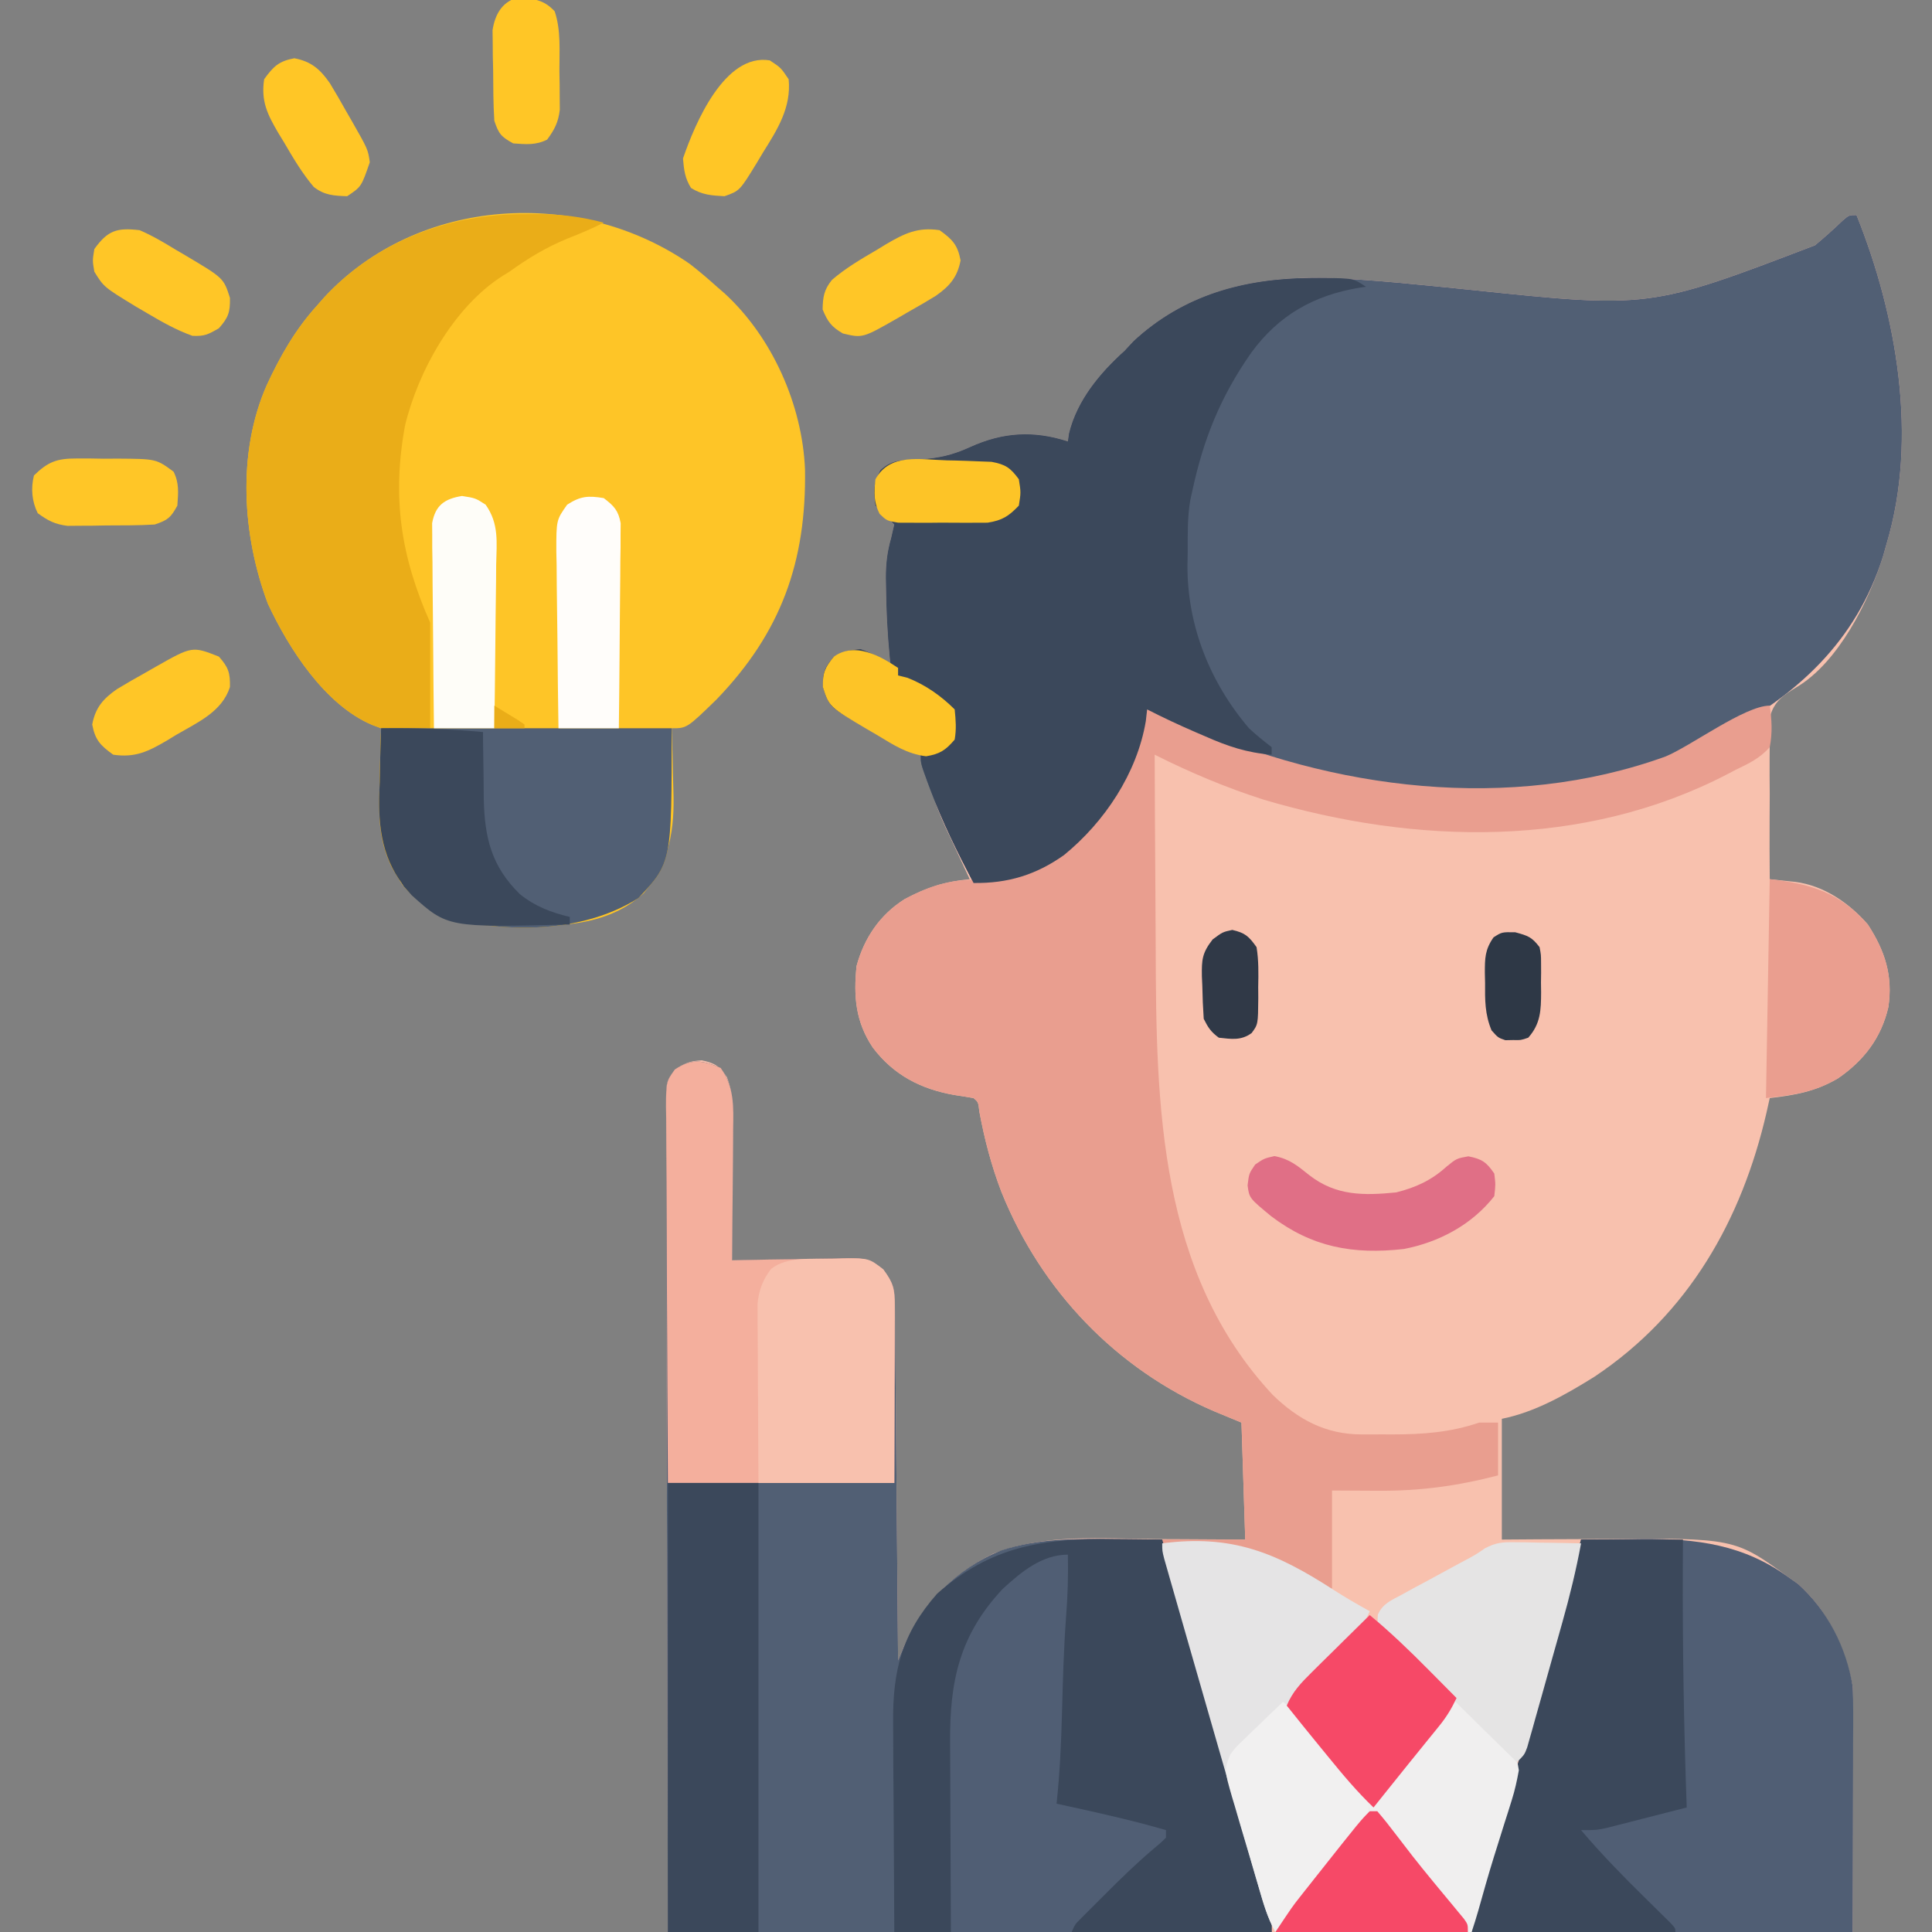 <svg xmlns="http://www.w3.org/2000/svg" width="512" height="512"><rect width="100%" height="100%" fill="#808080" stroke="none"/><path d="M0 0 C10.689 26.573 16.346 59.057 8 87 C7.671 88.159 7.343 89.318 7.004 90.512 C3.234 102.371 -4.823 118.585 -15.931 125.14 C-19.132 127.115 -21.56 128.633 -22.745 132.314 C-23.021 135.119 -23.056 137.831 -23 140.648 C-23.016 142.167 -23.016 142.167 -23.033 143.717 C-23.059 146.937 -23.03 150.155 -23 153.375 C-23.008 155.564 -23.02 157.753 -23.035 159.941 C-23.065 165.295 -23.05 170.647 -23 176 C-22.38 176.064 -21.76 176.128 -21.121 176.193 C-19.903 176.323 -19.903 176.323 -18.66 176.455 C-17.855 176.539 -17.049 176.623 -16.219 176.71 C-8.597 177.705 -1.969 182.305 3 188 C7.535 194.999 9.67 201.533 8.438 209.875 C6.561 218.051 1.932 224.076 -4.93 228.785 C-10.81 232.236 -16.298 233.239 -23 234 C-23.42 235.887 -23.42 235.887 -23.848 237.812 C-30.437 266.37 -44.533 291.213 -69.414 307.82 C-77.008 312.56 -85.2 317.24 -94 319 C-94 329.56 -94 340.12 -94 351 C-90.686 350.977 -87.372 350.954 -83.957 350.93 C-80.707 350.914 -77.457 350.902 -74.206 350.89 C-71.967 350.88 -69.728 350.867 -67.489 350.849 C-32.324 350.582 -32.324 350.582 -18 361 C-17.175 361.577 -16.35 362.155 -15.5 362.75 C-7.457 369.989 -3.104 379.479 -1 390 C-1 411.45 -1 432.9 -1 455 C-104.62 455 -208.24 455 -315 455 C-315.082 417.793 -315.165 380.585 -315.25 342.25 C-315.286 330.488 -315.323 318.725 -315.36 306.606 C-315.378 292.279 -315.378 292.279 -315.382 285.578 C-315.386 280.883 -315.401 276.189 -315.422 271.494 C-315.45 265.512 -315.458 259.531 -315.452 253.549 C-315.453 251.349 -315.461 249.15 -315.477 246.95 C-315.497 243.987 -315.492 241.024 -315.481 238.061 C-315.493 237.193 -315.504 236.326 -315.516 235.432 C-315.458 229.613 -315.458 229.613 -313.122 226.488 C-310.615 224.73 -309.061 224.149 -306 224 C-302.539 224.742 -301.348 225.48 -299.37 228.438 C-297.536 233.207 -297.625 237.367 -297.707 242.43 C-297.711 243.42 -297.716 244.41 -297.72 245.431 C-297.737 248.579 -297.774 251.727 -297.812 254.875 C-297.828 257.016 -297.841 259.156 -297.854 261.297 C-297.887 266.531 -297.937 271.766 -298 277 C-296.905 276.974 -295.811 276.948 -294.683 276.921 C-290.611 276.83 -286.539 276.773 -282.467 276.725 C-280.706 276.7 -278.946 276.666 -277.185 276.623 C-274.651 276.562 -272.117 276.534 -269.582 276.512 C-268.799 276.486 -268.015 276.46 -267.208 276.434 C-262.95 276.431 -261.466 276.623 -258.026 279.406 C-255.544 282.584 -254.877 284.069 -254.842 287.999 C-254.832 288.835 -254.822 289.67 -254.812 290.532 C-254.803 291.909 -254.803 291.909 -254.795 293.315 C-254.785 294.281 -254.775 295.247 -254.765 296.242 C-254.733 299.445 -254.708 302.648 -254.684 305.852 C-254.663 308.068 -254.642 310.285 -254.621 312.502 C-254.565 318.344 -254.516 324.187 -254.468 330.03 C-254.418 335.989 -254.362 341.948 -254.307 347.906 C-254.199 359.604 -254.098 371.302 -254 383 C-253.53 381.892 -253.06 380.783 -252.576 379.641 C-247.752 368.494 -239.744 360.146 -228.812 354.75 C-215.22 349.395 -200.009 350.766 -185.688 350.875 C-183.386 350.885 -181.085 350.894 -178.783 350.902 C-173.189 350.922 -167.595 350.962 -162 351 C-162.33 340.77 -162.66 330.54 -163 320 C-166.589 318.515 -166.589 318.515 -170.25 317 C-196.247 305.798 -216.063 285.032 -226.604 258.888 C-229.28 251.905 -231.088 244.956 -232.457 237.598 C-232.735 235.082 -232.735 235.082 -234 234 C-235.683 233.701 -237.372 233.436 -239.062 233.188 C-247.931 231.635 -255.178 227.912 -260.688 220.625 C-265.261 213.794 -265.833 207.083 -265 199 C-262.978 191.557 -258.774 185.355 -252.227 181.27 C-246.342 178.149 -241.588 176.612 -235 176 C-235.287 175.391 -235.574 174.782 -235.87 174.155 C-237.194 171.337 -238.503 168.512 -239.812 165.688 C-240.264 164.73 -240.716 163.773 -241.182 162.787 C-243.863 156.975 -245.813 151.484 -247.038 145.191 C-247.82 142.777 -247.82 142.777 -250.353 141.821 C-251.226 141.55 -252.1 141.279 -253 141 C-255.735 139.628 -258.394 138.122 -261.062 136.625 C-261.77 136.238 -262.477 135.852 -263.205 135.453 C-272.234 130.4 -272.234 130.4 -273.938 125.062 C-274.015 121.266 -273.523 119.838 -271 117 C-267.812 115.438 -267.812 115.438 -264 115 C-261.114 116.004 -258.582 117.377 -256 119 C-256.108 117.996 -256.108 117.996 -256.219 116.973 C-256.822 110.73 -257.132 104.519 -257.188 98.25 C-257.2 97.554 -257.213 96.858 -257.227 96.141 C-257.234 92.412 -256.873 89.238 -255.84 85.645 C-255.563 84.442 -255.286 83.239 -255 82 C-257.354 79.396 -257.354 79.396 -260 77 C-260.534 73.194 -260.556 71.006 -258.688 67.625 C-255.543 64.597 -252.205 64.891 -248.062 64.75 C-243.142 64.423 -239.415 63.556 -234.938 61.5 C-226.249 57.54 -218.052 57.041 -209 60 C-208.899 59.296 -208.799 58.592 -208.695 57.867 C-206.577 49.133 -200.548 41.881 -194 36 C-193.216 35.154 -192.433 34.309 -191.625 33.438 C-177.297 20.133 -159.683 16.251 -140.715 16.633 C-128.035 17.106 -115.401 18.49 -102.782 19.76 C-54.874 24.771 -54.874 24.771 -11 8 C-8.496 5.907 -6.09 3.77 -3.742 1.504 C-2 0 -2 0 0 0 Z " fill="#F8C1AE" transform="translate(492,57)"></path><path d="M0 0 C10.689 26.573 16.346 59.057 8 87 C7.671 88.159 7.343 89.318 7.004 90.512 C-0.147 113.003 -15.689 127.181 -35.961 137.947 C-45.898 143.081 -56.095 146.556 -67 149 C-68.876 149.451 -68.876 149.451 -70.789 149.91 C-110.12 158.436 -152.75 148.898 -188 131 C-188.17 132.526 -188.17 132.526 -188.344 134.082 C-190.66 147.911 -199.269 160.829 -210.031 169.605 C-217.428 174.845 -224.926 177.129 -234 177 C-238.263 168.864 -242.291 160.741 -245.5 152.125 C-245.882 151.1 -245.882 151.1 -246.272 150.055 C-248 145.288 -248 145.288 -248 143 C-248.659 142.76 -249.317 142.52 -249.996 142.273 C-253.84 140.644 -257.424 138.666 -261.062 136.625 C-261.77 136.238 -262.477 135.852 -263.205 135.453 C-272.234 130.4 -272.234 130.4 -273.938 125.062 C-274.015 121.266 -273.523 119.838 -271 117 C-267.812 115.438 -267.812 115.438 -264 115 C-261.114 116.004 -258.582 117.377 -256 119 C-256.072 118.331 -256.144 117.662 -256.219 116.973 C-256.822 110.73 -257.132 104.519 -257.188 98.25 C-257.2 97.554 -257.213 96.858 -257.227 96.141 C-257.234 92.412 -256.873 89.238 -255.84 85.645 C-255.563 84.442 -255.286 83.239 -255 82 C-257.354 79.396 -257.354 79.396 -260 77 C-260.534 73.194 -260.556 71.006 -258.688 67.625 C-255.543 64.597 -252.205 64.891 -248.062 64.75 C-243.142 64.423 -239.415 63.556 -234.938 61.5 C-226.249 57.54 -218.052 57.041 -209 60 C-208.899 59.296 -208.799 58.592 -208.695 57.867 C-206.577 49.133 -200.548 41.881 -194 36 C-193.216 35.154 -192.433 34.309 -191.625 33.438 C-177.297 20.133 -159.683 16.251 -140.715 16.633 C-128.035 17.106 -115.401 18.49 -102.782 19.76 C-54.874 24.771 -54.874 24.771 -11 8 C-8.496 5.907 -6.09 3.77 -3.742 1.504 C-2 0 -2 0 0 0 Z " fill="#515F74" transform="translate(492,57)"></path><path d="M0 0 C2.487 1.932 4.846 3.942 7.184 6.051 C7.88 6.654 8.576 7.257 9.293 7.879 C21.856 19.468 29.808 37.372 30.52 54.434 C30.906 78.864 24.207 97.657 7.059 115.426 C-0.782 123.051 -0.782 123.051 -4.816 123.051 C-4.785 123.897 -4.754 124.743 -4.721 125.614 C-4.618 128.812 -4.543 132.01 -4.487 135.209 C-4.457 136.582 -4.416 137.955 -4.364 139.328 C-3.971 149.866 -5.337 158.416 -12.22 166.751 C-23.055 176.75 -38.487 175.542 -52.127 175.178 C-61.694 174.725 -69.207 172.111 -75.816 165.051 C-81.982 156.111 -82.597 147.884 -82.191 137.301 C-82.161 135.91 -82.134 134.52 -82.109 133.129 C-82.039 129.768 -81.941 126.41 -81.816 123.051 C-82.591 122.76 -83.366 122.468 -84.165 122.168 C-96.689 116.89 -106.262 101.963 -111.816 90.051 C-118.632 71.916 -120.035 50.009 -112.082 32.031 C-108.518 24.369 -104.526 17.335 -98.816 11.051 C-98.163 10.306 -97.509 9.561 -96.836 8.793 C-71.969 -17.932 -29.375 -20.33 0 0 Z " fill="#FEC527" transform="translate(182.816,69.949)"></path><path d="M0 0 C3.661 5.249 3.393 10.289 3.293 16.43 C3.289 17.42 3.284 18.41 3.28 19.431 C3.263 22.579 3.226 25.727 3.188 28.875 C3.172 31.016 3.159 33.156 3.146 35.297 C3.113 40.531 3.063 45.766 3 51 C4.095 50.974 5.189 50.948 6.317 50.921 C10.389 50.83 14.461 50.773 18.533 50.725 C20.294 50.7 22.054 50.666 23.815 50.623 C26.349 50.562 28.883 50.534 31.418 50.512 C32.201 50.486 32.985 50.46 33.792 50.434 C38.05 50.431 39.534 50.623 42.974 53.406 C45.456 56.584 46.123 58.069 46.158 61.999 C46.168 62.835 46.178 63.67 46.188 64.532 C46.197 65.909 46.197 65.909 46.205 67.315 C46.215 68.281 46.225 69.247 46.235 70.242 C46.267 73.445 46.292 76.648 46.316 79.852 C46.337 82.068 46.358 84.285 46.379 86.502 C46.435 92.344 46.484 98.187 46.532 104.03 C46.582 109.989 46.638 115.948 46.693 121.906 C46.801 133.604 46.902 145.302 47 157 C47.47 155.892 47.94 154.783 48.424 153.641 C53.493 141.928 62.396 132.684 74.358 127.878 C84.001 124.673 94.265 124.732 104.312 124.875 C105.542 124.884 106.771 124.893 108.037 124.902 C111.025 124.926 114.012 124.958 117 125 C117.821 127.827 118.642 130.655 119.463 133.482 C120.2 136.018 120.936 138.554 121.673 141.09 C123.713 148.113 125.751 155.137 127.789 162.162 C128.613 165.004 129.437 167.846 130.262 170.688 C130.569 171.745 130.569 171.745 130.882 172.824 C133.182 180.752 135.488 188.679 137.812 196.6 C138.852 200.143 139.888 203.687 140.924 207.232 C141.389 208.82 141.856 210.407 142.326 211.994 C142.964 214.154 143.596 216.315 144.227 218.477 C144.573 219.653 144.919 220.829 145.276 222.042 C146 225 146 225 146 229 C93.2 229 40.4 229 -14 229 C-14.161 172.486 -14.161 172.486 -14.195 148.859 C-14.203 143.46 -14.211 138.061 -14.22 132.662 C-14.221 131.985 -14.222 131.309 -14.223 130.611 C-14.24 119.681 -14.272 108.751 -14.309 97.821 C-14.346 86.606 -14.368 75.392 -14.376 64.178 C-14.382 57.878 -14.394 51.577 -14.423 45.277 C-14.45 39.351 -14.458 33.425 -14.452 27.499 C-14.454 25.321 -14.462 23.142 -14.477 20.964 C-14.497 17.996 -14.492 15.029 -14.481 12.061 C-14.493 11.193 -14.504 10.325 -14.516 9.431 C-14.458 3.623 -14.458 3.623 -12.157 0.496 C-7.671 -2.615 -4.917 -2.019 0 0 Z " fill="#515F74" transform="translate(191,283)"></path><path d="M0 0 C0.547 3.798 0.747 7.22 0 11 C-2.54 13.906 -5.553 15.345 -9 17 C-10.064 17.559 -10.064 17.559 -11.15 18.129 C-49.299 37.965 -93.771 36.873 -134.16 24.906 C-144.095 21.736 -153.689 17.675 -163 13 C-162.962 24.694 -162.902 36.388 -162.816 48.082 C-162.777 53.515 -162.745 58.947 -162.729 64.38 C-162.601 106.047 -161.934 150.24 -131.688 182.688 C-124.954 189.209 -117.659 193.119 -108.234 193.133 C-106.898 193.135 -106.898 193.135 -105.535 193.137 C-104.157 193.131 -104.157 193.131 -102.75 193.125 C-101.846 193.129 -100.943 193.133 -100.012 193.137 C-91.927 193.125 -84.675 192.616 -77 190 C-75.35 190 -73.7 190 -72 190 C-72 194.62 -72 199.24 -72 204 C-82.928 206.824 -92.659 208.145 -103.938 208.062 C-107.918 208.042 -111.899 208.021 -116 208 C-116 216.58 -116 225.16 -116 234 C-119.43 233.143 -120.788 232.646 -123.52 230.75 C-135.858 222.726 -146.437 221.466 -161 222 C-161 221.67 -161 221.34 -161 221 C-153.74 221 -146.48 221 -139 221 C-139.33 210.77 -139.66 200.54 -140 190 C-142.393 189.01 -144.785 188.02 -147.25 187 C-173.247 175.798 -193.063 155.032 -203.604 128.888 C-206.28 121.905 -208.088 114.956 -209.457 107.598 C-209.735 105.082 -209.735 105.082 -211 104 C-212.683 103.701 -214.372 103.436 -216.062 103.188 C-224.931 101.635 -232.178 97.912 -237.688 90.625 C-242.261 83.794 -242.833 77.083 -242 69 C-239.98 61.563 -235.777 55.387 -229.262 51.27 C-221.943 47.354 -215.921 45.721 -207.688 46.188 C-196.727 45.63 -188.329 40.579 -180.914 32.816 C-173.082 23.679 -167.824 12.672 -165 1 C-161.615 2.05 -158.364 3.244 -155.137 4.699 C-115.985 22.306 -68.738 28.355 -27.637 13.488 C-20.932 10.744 -6.593 0 0 0 Z " fill="#E99E8F" transform="translate(469,187)"></path><path d="M0 0 C1.608 -0.008 1.608 -0.008 3.249 -0.017 C11.052 0.056 11.052 0.056 14.438 2.312 C13.832 2.399 13.226 2.485 12.602 2.574 C0.551 4.595 -8.741 9.889 -15.948 19.763 C-24.029 31.262 -28.643 42.644 -31.562 56.312 C-31.739 57.101 -31.916 57.889 -32.097 58.701 C-32.937 63.414 -32.789 68.162 -32.812 72.938 C-32.833 73.967 -32.854 74.997 -32.875 76.059 C-32.956 92.088 -26.934 107.142 -16.562 119.312 C-14.634 121.115 -12.651 122.694 -10.562 124.312 C-10.562 124.972 -10.562 125.632 -10.562 126.312 C-17.083 125.818 -22.232 124.075 -28.188 121.438 C-29.007 121.086 -29.827 120.734 -30.672 120.371 C-35.04 118.482 -39.329 116.491 -43.562 114.312 C-43.676 115.33 -43.789 116.347 -43.906 117.395 C-46.223 131.224 -54.831 144.142 -65.594 152.918 C-72.991 158.158 -80.488 160.442 -89.562 160.312 C-93.825 152.176 -97.853 144.054 -101.062 135.438 C-101.445 134.413 -101.445 134.413 -101.834 133.367 C-103.562 128.601 -103.562 128.601 -103.562 126.312 C-104.221 126.073 -104.88 125.833 -105.559 125.586 C-109.403 123.956 -112.987 121.978 -116.625 119.938 C-117.332 119.551 -118.039 119.164 -118.768 118.766 C-127.796 113.713 -127.796 113.713 -129.5 108.375 C-129.577 104.579 -129.086 103.151 -126.562 100.312 C-123.375 98.75 -123.375 98.75 -119.562 98.312 C-116.677 99.316 -114.145 100.689 -111.562 102.312 C-111.635 101.643 -111.707 100.974 -111.781 100.285 C-112.385 94.042 -112.695 87.831 -112.75 81.562 C-112.763 80.866 -112.776 80.17 -112.789 79.453 C-112.796 75.724 -112.435 72.551 -111.402 68.957 C-111.125 67.754 -110.848 66.552 -110.562 65.312 C-112.917 62.708 -112.917 62.708 -115.562 60.312 C-116.097 56.507 -116.118 54.318 -114.25 50.938 C-111.106 47.91 -107.767 48.203 -103.625 48.062 C-98.704 47.735 -94.978 46.868 -90.5 44.812 C-81.812 40.853 -73.614 40.353 -64.562 43.312 C-64.462 42.609 -64.361 41.905 -64.258 41.18 C-62.14 32.446 -56.111 25.193 -49.562 19.312 C-48.387 18.044 -48.387 18.044 -47.188 16.75 C-33.89 4.402 -17.707 0.08 0 0 Z " fill="#3B485B" transform="translate(347.562,73.688)"></path><path d="M0 0 C1.471 -0.012 1.471 -0.012 2.973 -0.023 C9.117 -0.007 14.553 0.702 20.5 2.25 C17.329 3.865 14.127 5.2 10.812 6.5 C5.174 8.832 0.432 11.697 -4.5 15.25 C-5.092 15.615 -5.683 15.98 -6.293 16.355 C-19.149 24.504 -28.723 41.556 -32.184 56.129 C-35.628 75.109 -33.305 90.689 -25.5 108.25 C-25.5 117.49 -25.5 126.73 -25.5 136.25 C-4.38 136.25 16.74 136.25 38.5 136.25 C38.5 171.85 38.5 171.85 29.688 181.25 C15.772 189.981 -2.494 190.541 -18.375 187.188 C-26.319 184.671 -31.732 180.298 -35.734 172.98 C-39.314 165.556 -39.184 158.578 -38.875 150.5 C-38.845 149.109 -38.817 147.719 -38.793 146.328 C-38.723 142.967 -38.625 139.609 -38.5 136.25 C-39.275 135.959 -40.05 135.668 -40.848 135.368 C-53.373 130.089 -62.945 115.163 -68.5 103.25 C-75.315 85.115 -76.718 63.208 -68.766 45.23 C-65.201 37.568 -61.21 30.534 -55.5 24.25 C-54.846 23.505 -54.193 22.76 -53.52 21.992 C-39.546 6.976 -20.169 -0.159 0 0 Z " fill="#EAAD18" transform="translate(139.5,56.75)"></path><path d="M0 0 C4.229 -0.059 8.458 -0.094 12.688 -0.125 C14.456 -0.15 14.456 -0.15 16.26 -0.176 C30.74 -0.255 43.106 1.35 55 10 C56.237 10.866 56.237 10.866 57.5 11.75 C65.365 18.828 70.297 28.566 72 39 C72.085 41.177 72.118 43.356 72.114 45.534 C72.113 46.853 72.113 48.173 72.113 49.532 C72.108 50.923 72.103 52.315 72.098 53.707 C72.097 54.98 72.096 56.253 72.095 57.564 C72.089 62.313 72.075 67.063 72.062 71.812 C72.042 82.434 72.021 93.056 72 104 C38.67 104 5.34 104 -29 104 C-26.753 92.765 -26.753 92.765 -25.52 88.871 C-25.11 87.559 -25.11 87.559 -24.693 86.22 C-24.402 85.302 -24.112 84.384 -23.812 83.438 C-21.394 75.632 -19.059 67.812 -16.875 59.938 C-13.312 47.092 -9.691 34.264 -6.062 21.438 C-5.464 19.321 -4.866 17.204 -4.267 15.088 C-2.845 10.058 -1.423 5.029 0 0 Z " fill="#505E74" transform="translate(419,408)"></path><path d="M0 0 C1.229 0.009 2.458 0.018 3.725 0.027 C6.712 0.051 9.7 0.083 12.688 0.125 C13.509 2.952 14.33 5.78 15.151 8.607 C15.887 11.143 16.624 13.679 17.36 16.215 C19.4 23.238 21.439 30.262 23.476 37.287 C24.3 40.129 25.125 42.971 25.949 45.812 C26.154 46.518 26.358 47.223 26.569 47.949 C28.869 55.877 31.175 63.804 33.499 71.725 C34.539 75.268 35.575 78.812 36.611 82.357 C37.077 83.945 37.544 85.532 38.013 87.119 C38.651 89.279 39.284 91.44 39.914 93.602 C40.26 94.778 40.607 95.954 40.963 97.167 C41.688 100.125 41.688 100.125 41.688 104.125 C8.688 104.125 -24.312 104.125 -58.312 104.125 C-58.374 92.926 -58.436 81.726 -58.5 70.188 C-58.527 66.667 -58.555 63.147 -58.583 59.52 C-58.596 55.181 -58.596 55.181 -58.599 53.141 C-58.603 51.734 -58.614 50.327 -58.629 48.92 C-58.774 34.931 -56.356 25.095 -46.938 14.438 C-32.645 1.846 -18.819 -0.268 0 0 Z " fill="#3B485B" transform="translate(295.312,407.875)"></path><path d="M0 0 C3.661 5.249 3.393 10.289 3.293 16.43 C3.289 17.42 3.284 18.41 3.28 19.431 C3.263 22.579 3.226 25.727 3.188 28.875 C3.172 31.016 3.159 33.156 3.146 35.297 C3.113 40.531 3.063 45.766 3 51 C4.095 50.974 5.189 50.948 6.317 50.921 C10.389 50.83 14.461 50.773 18.533 50.725 C20.294 50.7 22.054 50.666 23.815 50.623 C26.349 50.562 28.883 50.534 31.418 50.512 C32.201 50.486 32.985 50.46 33.792 50.434 C38.05 50.431 39.534 50.623 42.974 53.406 C45.747 56.957 46.124 58.573 46.114 63 C46.113 64.056 46.113 65.111 46.113 66.199 C46.108 67.312 46.103 68.424 46.098 69.57 C46.097 70.591 46.096 71.611 46.095 72.662 C46.089 76.483 46.075 80.304 46.062 84.125 C46.032 96.933 46.032 96.933 46 110 C26.2 110 6.4 110 -14 110 C-14.16 83.457 -14.16 83.457 -14.195 72.16 C-14.219 64.446 -14.248 56.731 -14.302 49.017 C-14.345 42.799 -14.369 36.581 -14.38 30.363 C-14.387 27.988 -14.401 25.614 -14.423 23.239 C-14.452 19.918 -14.456 16.598 -14.454 13.276 C-14.468 12.29 -14.483 11.304 -14.498 10.288 C-14.457 3.641 -14.457 3.641 -12.159 0.42 C-7.622 -2.564 -4.913 -2.018 0 0 Z " fill="#F4AF9D" transform="translate(191,283)"></path><path d="M0 0 C8.91 0 17.82 0 27 0 C26.988 2.276 26.977 4.553 26.965 6.898 C26.882 28.286 27.226 49.626 28 71 C24.085 72.008 20.168 73.005 16.25 74 C15.139 74.286 14.028 74.572 12.883 74.867 C11.278 75.273 11.278 75.273 9.641 75.688 C8.656 75.939 7.672 76.19 6.657 76.449 C4 77 4 77 0 77 C5.183 83.128 10.719 88.811 16.438 94.438 C18.063 96.038 19.687 97.641 21.309 99.246 C22.018 99.944 22.728 100.642 23.459 101.361 C25 103 25 103 25 104 C7.18 104 -10.64 104 -29 104 C-26.753 92.765 -26.753 92.765 -25.52 88.871 C-25.11 87.559 -25.11 87.559 -24.693 86.22 C-24.402 85.302 -24.112 84.384 -23.812 83.438 C-21.394 75.632 -19.059 67.812 -16.875 59.938 C-13.312 47.092 -9.691 34.264 -6.062 21.438 C-5.464 19.321 -4.866 17.204 -4.267 15.088 C-2.845 10.058 -1.423 5.029 0 0 Z " fill="#3B485B" transform="translate(419,408)"></path><path d="M0 0 C25.41 0 50.82 0 77 0 C77 35.6 77 35.6 68.188 45 C54.272 53.731 36.006 54.291 20.125 50.938 C14.2 49.06 10.446 46.379 6 42 C0 30 0 30 0 0 Z " fill="#515F74" transform="translate(101,193)"></path><path d="M0 0 C7.425 6.243 14.306 12.976 21.2 19.795 C22.698 21.271 24.202 22.741 25.713 24.205 C27.905 26.331 30.077 28.475 32.246 30.625 C32.924 31.275 33.602 31.925 34.301 32.595 C38.868 37.183 38.868 37.183 39.509 41.141 C39.02 43.887 38.454 46.466 37.609 49.125 C37.166 50.547 37.166 50.547 36.713 51.997 C36.395 52.988 36.078 53.979 35.75 55 C35.106 57.057 34.463 59.114 33.82 61.172 C33.507 62.168 33.194 63.163 32.872 64.189 C31.404 68.92 30.064 73.684 28.727 78.453 C28.195 80.315 27.612 82.163 27 84 C9.84 84 -7.32 84 -25 84 C-20.497 77.245 -20.497 77.245 -18.52 74.738 C-18.082 74.182 -17.644 73.625 -17.192 73.052 C-16.737 72.478 -16.282 71.904 -15.812 71.312 C-15.1 70.405 -15.1 70.405 -14.374 69.479 C-12.052 66.532 -9.7 63.624 -7.246 60.785 C-6.422 59.825 -5.599 58.864 -4.75 57.875 C-4.002 57.027 -3.255 56.179 -2.484 55.305 C-0.759 53.176 -0.759 53.176 -1.271 51.048 C-2.461 47.705 -4.786 45.159 -7 42.438 C-7.733 41.521 -7.733 41.521 -8.482 40.585 C-9.98 38.717 -11.488 36.857 -13 35 C-13.462 34.431 -13.924 33.861 -14.4 33.275 C-16.92 30.172 -19.453 27.081 -22 24 C-20.461 20.332 -18.245 18.014 -15.43 15.234 C-14.086 13.9 -14.086 13.9 -12.715 12.539 C-11.778 11.619 -10.841 10.698 -9.875 9.75 C-8.92 8.805 -7.966 7.86 -7.012 6.914 C-4.679 4.605 -2.342 2.3 0 0 Z " fill="#F0EFEF" transform="translate(363,428)"></path><path d="M0 0 C0.114 5.493 -0.032 10.91 -0.473 16.387 C-1.097 24.817 -1.332 33.246 -1.552 41.695 C-1.769 49.833 -2.128 57.903 -3 66 C-1.828 66.254 -0.656 66.508 0.551 66.77 C9.098 68.636 17.595 70.556 26 73 C26 73.66 26 74.32 26 75 C24.547 76.434 24.547 76.434 22.527 78.105 C17.985 81.969 13.766 86.086 9.562 90.312 C8.844 91.027 8.125 91.742 7.385 92.479 C6.702 93.162 6.02 93.846 5.316 94.551 C4.702 95.166 4.088 95.781 3.455 96.415 C1.908 97.954 1.908 97.954 1 100 C-9.56 100 -20.12 100 -31 100 C-31.042 91.966 -31.082 83.932 -31.104 75.898 C-31.114 72.155 -31.128 68.413 -31.151 64.671 C-31.173 61.059 -31.185 57.448 -31.19 53.836 C-31.193 52.466 -31.201 51.095 -31.211 49.725 C-31.335 33.463 -28.682 21.269 -17.285 9.082 C-12.295 4.536 -6.905 0 0 0 Z " fill="#505E74" transform="translate(283,412)"></path><path d="M0 0 C18.416 -2.386 30.078 2.393 45.449 12.357 C48.569 14.367 51.758 16.197 55 18 C53.486 21.568 51.395 23.837 48.648 26.547 C47.798 27.391 46.947 28.236 46.07 29.105 C45.181 29.978 44.291 30.851 43.375 31.75 C42.478 32.638 41.581 33.526 40.656 34.441 C38.442 36.632 36.223 38.818 34 41 C35.326 43.859 36.819 46.185 38.828 48.609 C39.658 49.619 39.658 49.619 40.504 50.648 C41.08 51.342 41.656 52.035 42.25 52.75 C44.515 55.488 46.763 58.239 49 61 C49.592 61.712 50.185 62.424 50.795 63.158 C51.352 63.854 51.91 64.549 52.484 65.266 C52.992 65.887 53.5 66.509 54.022 67.149 C55 69 55 69 54.817 71.021 C53.933 73.163 52.932 74.623 51.445 76.398 C50.918 77.037 50.39 77.675 49.846 78.332 C49.278 79.006 48.71 79.68 48.125 80.375 C46.946 81.799 45.767 83.223 44.59 84.648 C43.993 85.369 43.396 86.089 42.781 86.831 C40.031 90.18 37.355 93.586 34.688 97 C34.214 97.605 33.74 98.21 33.252 98.833 C32.167 100.221 31.083 101.611 30 103 C27.982 99.387 26.882 95.562 25.742 91.609 C25.522 90.856 25.302 90.103 25.075 89.327 C24.337 86.803 23.606 84.276 22.875 81.75 C22.357 79.967 21.838 78.185 21.319 76.402 C19.538 70.27 17.768 64.135 16 58 C15.655 56.804 15.31 55.608 14.955 54.376 C12.745 46.708 10.54 39.039 8.341 31.369 C7.613 28.829 6.884 26.289 6.154 23.749 C5.126 20.168 4.102 16.586 3.078 13.004 C2.766 11.919 2.454 10.835 2.133 9.717 C1.71 8.232 1.71 8.232 1.278 6.717 C1.03 5.85 0.782 4.984 0.527 4.091 C0 2 0 2 0 0 Z " fill="#E5E4E5" transform="translate(308,409)"></path><path d="M0 0 C7.92 0 15.84 0 24 0 C24 39.27 24 78.54 24 119 C16.08 119 8.16 119 0 119 C0 79.73 0 40.46 0 0 Z " fill="#3B485B" transform="translate(177,393)"></path><path d="M0 0 C0.942 -0.037 1.883 -0.075 2.854 -0.113 C9.818 -0.202 9.818 -0.202 13.66 2.773 C16.274 6.348 16.687 8.009 16.676 12.375 C16.676 13.416 16.676 14.457 16.676 15.53 C16.671 16.657 16.665 17.784 16.66 18.945 C16.659 20.097 16.657 21.248 16.656 22.434 C16.65 26.123 16.638 29.811 16.625 33.5 C16.62 35.996 16.615 38.492 16.611 40.988 C16.601 47.117 16.582 53.246 16.562 59.375 C4.683 59.375 -7.197 59.375 -19.438 59.375 C-19.483 52.346 -19.523 45.317 -19.547 38.287 C-19.557 35.896 -19.571 33.505 -19.588 31.115 C-19.613 27.677 -19.624 24.239 -19.633 20.801 C-19.643 19.733 -19.653 18.665 -19.664 17.565 C-19.664 16.564 -19.664 15.563 -19.665 14.532 C-19.669 13.655 -19.673 12.778 -19.678 11.874 C-19.334 8.301 -18.282 5.45 -16.062 2.625 C-11.677 -0.748 -5.255 0.079 0 0 Z " fill="#F8C1AE" transform="translate(220.438,333.625)"></path><path d="M0 0 C1.022 0.01 2.043 0.019 3.096 0.029 C4.678 0.067 4.678 0.067 6.293 0.105 C7.905 0.126 7.905 0.126 9.549 0.146 C12.193 0.182 14.837 0.234 17.48 0.293 C16.168 7.393 14.473 14.315 12.512 21.262 C12.231 22.264 11.95 23.266 11.66 24.298 C11.071 26.396 10.479 28.494 9.885 30.591 C8.976 33.81 8.077 37.032 7.18 40.254 C6.604 42.298 6.027 44.343 5.449 46.387 C5.048 47.833 5.048 47.833 4.638 49.309 C4.257 50.642 4.257 50.642 3.869 52.002 C3.649 52.785 3.428 53.567 3.201 54.373 C2.48 56.293 2.48 56.293 0.48 58.293 C-4.825 53.114 -10.11 47.916 -15.383 42.705 C-17.18 40.933 -18.981 39.166 -20.787 37.403 C-23.377 34.873 -25.952 32.327 -28.523 29.777 C-29.338 28.989 -30.152 28.2 -30.992 27.387 C-31.732 26.647 -32.473 25.906 -33.237 25.144 C-33.896 24.495 -34.556 23.847 -35.235 23.179 C-36.52 21.293 -36.52 21.293 -36.37 19.158 C-35.041 16.245 -32.906 15.447 -30.129 13.945 C-28.476 13.037 -28.476 13.037 -26.789 12.111 C-25.628 11.491 -24.466 10.87 -23.27 10.23 C-20.993 8.99 -18.717 7.749 -16.441 6.508 C-15.427 5.962 -14.412 5.417 -13.366 4.855 C-10.527 3.35 -10.527 3.35 -7.994 1.61 C-5.092 0.065 -3.269 -0.055 0 0 Z " fill="#E5E4E4" transform="translate(401.52,408.707)"></path><path d="M0 0 C10.893 1.21 18.656 3.584 26 12 C30.535 18.999 32.67 25.533 31.438 33.875 C29.562 42.049 24.932 48.082 18.066 52.785 C11.795 56.472 6.428 57.175 -1 58 C-0.67 38.86 -0.34 19.72 0 0 Z " fill="#EA9E8F" transform="translate(469,233)"></path><path d="M0 0 C9.06 -0.122 17.977 0.161 27 1 C27.004 1.826 27.008 2.652 27.012 3.503 C27.04 6.616 27.089 9.728 27.153 12.841 C27.187 14.831 27.196 16.822 27.205 18.812 C27.439 29.111 29.284 36.601 36.75 43.938 C40.786 47.204 44.992 48.783 50 50 C50 50.66 50 51.32 50 52 C17.638 52.802 17.638 52.802 8.116 44.26 C1.028 36.689 -0.676 28.387 -0.527 18.281 C-0.477 16.937 -0.426 15.594 -0.375 14.25 C-0.345 12.859 -0.317 11.469 -0.293 10.078 C-0.223 6.717 -0.125 3.359 0 0 Z " fill="#3B485B" transform="translate(101,193)"></path><path d="M0 0 C4.245 3.103 7.228 6.545 10.375 10.688 C11.336 11.939 12.297 13.19 13.258 14.441 C13.722 15.049 14.187 15.656 14.665 16.282 C15.848 17.804 17.073 19.294 18.305 20.777 C18.947 21.552 19.589 22.327 20.25 23.125 C20.812 23.788 21.374 24.45 21.953 25.133 C23 27 23 27 22.725 28.904 C21.934 31.191 20.995 32.549 19.445 34.398 C18.918 35.037 18.39 35.675 17.846 36.332 C17.278 37.006 16.71 37.68 16.125 38.375 C14.946 39.799 13.767 41.223 12.59 42.648 C11.993 43.369 11.396 44.089 10.781 44.831 C8.031 48.18 5.355 51.586 2.688 55 C2.214 55.605 1.74 56.21 1.252 56.833 C0.167 58.221 -0.917 59.611 -2 61 C-4.243 57.059 -5.367 52.796 -6.637 48.473 C-6.88 47.647 -7.124 46.821 -7.375 45.97 C-7.887 44.226 -8.398 42.482 -8.906 40.738 C-9.685 38.072 -10.48 35.412 -11.275 32.752 C-11.772 31.055 -12.267 29.358 -12.762 27.66 C-13.001 26.867 -13.241 26.074 -13.487 25.258 C-15.552 18.041 -15.552 18.041 -14 14 C-12.601 12.147 -12.601 12.147 -10.84 10.449 C-10.211 9.834 -9.583 9.218 -8.936 8.584 C-7.947 7.645 -7.947 7.645 -6.938 6.688 C-6.274 6.042 -5.611 5.397 -4.928 4.732 C-3.294 3.146 -1.651 1.569 0 0 Z " fill="#F1F0F0" transform="translate(340,451)"></path><path d="M0 0 C5.437 4.53 10.465 9.343 15.438 14.375 C16.535 15.479 16.535 15.479 17.654 16.605 C19.439 18.401 21.22 20.2 23 22 C21.727 24.711 20.347 26.997 18.461 29.32 C17.966 29.934 17.472 30.547 16.962 31.179 C16.438 31.821 15.915 32.464 15.375 33.125 C14.294 34.462 13.214 35.799 12.133 37.137 C11.602 37.791 11.071 38.445 10.524 39.119 C8.421 41.715 6.335 44.326 4.25 46.938 C3.167 48.292 2.083 49.646 1 51 C-3.399 46.793 -7.222 42.216 -11.062 37.5 C-11.674 36.754 -12.286 36.007 -12.916 35.238 C-15.967 31.511 -19.001 27.77 -22 24 C-20.461 20.332 -18.245 18.014 -15.43 15.234 C-14.086 13.9 -14.086 13.9 -12.715 12.539 C-11.778 11.619 -10.841 10.698 -9.875 9.75 C-8.92 8.805 -7.966 7.86 -7.012 6.914 C-4.679 4.605 -2.342 2.3 0 0 Z " fill="#F64967" transform="translate(363,428)"></path><path d="M0 0 C2.708 2.08 3.863 3.249 4.481 6.645 C4.472 7.649 4.463 8.652 4.454 9.687 C4.454 11.398 4.454 11.398 4.453 13.144 C4.433 14.37 4.412 15.596 4.391 16.859 C4.385 18.119 4.379 19.378 4.373 20.676 C4.355 24.017 4.319 27.357 4.275 30.698 C4.234 34.11 4.215 37.522 4.195 40.934 C4.151 47.623 4.082 54.311 4 61 C-1.28 61 -6.56 61 -12 61 C-12.124 53.116 -12.214 45.233 -12.275 37.349 C-12.297 34.667 -12.332 31.985 -12.377 29.303 C-12.438 25.448 -12.466 21.594 -12.488 17.738 C-12.514 16.539 -12.54 15.34 -12.566 14.105 C-12.569 5.804 -12.569 5.804 -9.692 1.739 C-6.154 -0.546 -4.135 -0.677 0 0 Z " fill="#FFFDFA" transform="translate(160,132)"></path><path d="M0 0 C3.562 0.562 3.562 0.562 6.255 2.302 C9.84 7.368 9.181 12.247 9.051 18.301 C9.044 19.537 9.037 20.773 9.029 22.046 C9.006 25.32 8.961 28.592 8.906 31.865 C8.855 35.21 8.832 38.555 8.807 41.9 C8.752 48.455 8.665 55.008 8.562 61.562 C3.283 61.562 -1.998 61.562 -7.438 61.562 C-7.528 54.2 -7.601 46.837 -7.645 39.474 C-7.666 36.055 -7.694 32.636 -7.739 29.217 C-7.791 25.286 -7.81 21.354 -7.828 17.422 C-7.849 16.196 -7.869 14.97 -7.891 13.706 C-7.891 12.565 -7.891 11.424 -7.892 10.249 C-7.905 8.743 -7.905 8.743 -7.919 7.207 C-7.052 2.444 -4.625 0.757 0 0 Z " fill="#FEFDF8" transform="translate(122.438,131.438)"></path><path d="M0 0 C4.053 0.779 6.087 2.564 9.27 5.09 C16.291 10.533 23.627 10.488 32.25 9.625 C37.393 8.344 41.564 6.436 45.5 2.875 C48.25 0.625 48.25 0.625 51.375 0.062 C54.976 0.767 56.181 1.601 58.25 4.625 C58.605 7.516 58.605 7.516 58.25 10.625 C52.305 18.201 43.57 22.855 34.25 24.625 C20.868 26.12 10.037 24.204 -0.875 15.938 C-6.683 11.14 -6.683 11.14 -7.125 7.75 C-6.75 4.625 -6.75 4.625 -5.125 2.25 C-2.75 0.625 -2.75 0.625 0 0 Z " fill="#E06F86" transform="translate(337.75,306.375)"></path><path d="M0 0 C0.66 0 1.32 0 2 0 C3.685 1.964 5.255 3.938 6.812 6 C7.793 7.277 8.775 8.553 9.758 9.828 C10.279 10.504 10.8 11.18 11.337 11.877 C13.067 14.085 14.834 16.257 16.617 18.422 C17.212 19.144 17.806 19.866 18.419 20.609 C19.587 22.024 20.759 23.435 21.935 24.844 C22.466 25.488 22.996 26.133 23.543 26.797 C24.255 27.653 24.255 27.653 24.981 28.526 C26 30 26 30 26 32 C9.17 32 -7.66 32 -25 32 C-20.497 25.245 -20.497 25.245 -18.52 22.738 C-17.863 21.903 -17.863 21.903 -17.193 21.052 C-16.51 20.191 -16.51 20.191 -15.812 19.312 C-15.336 18.71 -14.86 18.107 -14.37 17.486 C-2.51 2.51 -2.51 2.51 0 0 Z " fill="#F64967" transform="translate(363,480)"></path><path d="M0 0 C2.938 1.938 2.938 1.938 5 5 C5.736 12.477 2.013 18.345 -1.812 24.438 C-2.347 25.334 -2.881 26.231 -3.432 27.154 C-7.977 34.573 -7.977 34.573 -12 36 C-15.385 35.822 -17.979 35.646 -20.875 33.812 C-22.493 31.205 -22.743 29.053 -23 26 C-19.785 16.626 -11.937 -1.949 0 0 Z " fill="#FFC626" transform="translate(204,16)"></path><path d="M0 0 C2.523 2.838 3.015 4.266 2.938 8.062 C0.834 14.653 -5.663 17.451 -11.312 20.75 C-12.142 21.257 -12.972 21.763 -13.826 22.285 C-18.687 25.132 -22.201 26.868 -28 26 C-31.387 23.55 -32.787 22.136 -33.562 18 C-32.73 13.56 -30.669 11.147 -26.939 8.584 C-24.466 7.085 -21.964 5.657 -19.438 4.25 C-18.574 3.756 -17.711 3.263 -16.822 2.754 C-7.07 -2.778 -7.07 -2.778 0 0 Z " fill="#FFC627" transform="translate(58,174)"></path><path d="M0 0 C3.387 2.45 4.787 3.864 5.562 8 C4.733 12.425 2.668 14.836 -1.029 17.416 C-3.468 18.919 -5.94 20.345 -8.438 21.75 C-9.284 22.244 -10.13 22.737 -11.002 23.246 C-20.401 28.619 -20.401 28.619 -25.625 27.375 C-28.656 25.62 -29.675 24.238 -31 21 C-30.932 17.679 -30.628 15.776 -28.523 13.176 C-24.868 10.024 -20.847 7.679 -16.688 5.25 C-15.858 4.743 -15.028 4.237 -14.174 3.715 C-9.313 0.868 -5.799 -0.868 0 0 Z " fill="#FFC627" transform="translate(249,61)"></path><path d="M0 0 C3.413 1.458 6.524 3.318 9.688 5.25 C10.949 5.987 10.949 5.987 12.236 6.738 C22.267 12.704 22.267 12.704 23.938 17.938 C24.015 21.734 23.523 23.162 21 26 C18.114 27.658 17.196 28.147 14 28 C9.72 26.473 5.906 24.305 2 22 C0.973 21.398 -0.055 20.796 -1.113 20.176 C-9.479 15.068 -9.479 15.068 -12 11 C-12.5 8.062 -12.5 8.062 -12 5 C-8.431 0.025 -5.966 -0.701 0 0 Z " fill="#FFC627" transform="translate(37,61)"></path><path d="M0 0 C4.433 0.831 6.845 2.894 9.416 6.607 C10.917 9.064 12.344 11.55 13.75 14.062 C14.244 14.917 14.737 15.772 15.246 16.652 C19.517 24.153 19.517 24.153 20 27.562 C17.761 34.055 17.761 34.055 14 36.562 C10.474 36.434 7.956 36.318 5.137 34.09 C2.03 30.415 -0.328 26.398 -2.75 22.25 C-3.257 21.42 -3.763 20.591 -4.285 19.736 C-7.132 14.876 -8.868 11.362 -8 5.562 C-5.55 2.176 -4.136 0.776 0 0 Z " fill="#FFC626" transform="translate(78,15.438)"></path><path d="M0 0 C1.769 -0.001 1.769 -0.001 3.574 -0.002 C5.409 0.028 5.409 0.028 7.281 0.059 C9.116 0.048 9.116 0.048 10.988 0.037 C21.174 0.109 21.174 0.109 25.781 3.496 C27.31 6.553 27.014 9.126 26.781 12.496 C25.021 15.681 24.282 16.329 20.781 17.496 C16.494 17.757 12.201 17.728 7.906 17.746 C6.722 17.767 5.537 17.787 4.316 17.809 C3.173 17.814 2.03 17.819 0.852 17.824 C-0.714 17.838 -0.714 17.838 -2.312 17.853 C-5.653 17.443 -7.522 16.478 -10.219 14.496 C-11.786 11.362 -12.07 7.865 -11.219 4.496 C-7.523 0.879 -5.129 -0.009 0 0 Z " fill="#FFC627" transform="translate(20.219,121.504)"></path><path d="M0 0 C4.164 0.195 7.01 0.365 10 3.594 C11.708 8.718 11.227 14.104 11.25 19.469 C11.271 20.653 11.291 21.838 11.312 23.059 C11.318 24.202 11.323 25.345 11.328 26.523 C11.342 28.089 11.342 28.089 11.356 29.687 C10.947 33.028 9.982 34.897 8 37.594 C4.943 39.122 2.37 38.826 -1 38.594 C-4.185 36.834 -4.833 36.095 -6 32.594 C-6.288 28.14 -6.278 23.681 -6.312 19.219 C-6.342 17.986 -6.371 16.754 -6.4 15.484 C-6.409 14.296 -6.417 13.107 -6.426 11.883 C-6.44 10.797 -6.455 9.711 -6.47 8.592 C-5.841 4.582 -4.084 1.212 0 0 Z " fill="#FFC626" transform="translate(137,-0.594)"></path><path d="M0 0 C0 0.66 0 1.32 0 2 C0.825 2.206 1.65 2.413 2.5 2.625 C7.223 4.48 11.396 7.396 15 11 C15.288 13.928 15.487 16.15 15 19 C12.603 21.82 11.07 22.825 7.422 23.422 C2.36 22.798 -1.309 20.36 -5.625 17.75 C-6.471 17.259 -7.316 16.768 -8.188 16.262 C-18.266 10.301 -18.266 10.301 -19.938 5.062 C-20.014 1.325 -19.382 -0.141 -17 -3 C-11.492 -6.888 -5.015 -3.343 0 0 Z " fill="#FDC427" transform="translate(238,177)"></path><path d="M0 0 C0.995 0.019 0.995 0.019 2.01 0.038 C4.029 0.085 6.045 0.163 8.062 0.25 C9.905 0.32 9.905 0.32 11.785 0.391 C15.521 1.099 16.764 1.968 19 5 C19.562 8.5 19.562 8.5 19 12 C16.291 14.818 14.613 15.903 10.726 16.518 C8.909 16.524 8.909 16.524 7.055 16.531 C6.403 16.535 5.751 16.539 5.08 16.543 C3.71 16.546 2.34 16.538 0.97 16.521 C-1.126 16.5 -3.22 16.521 -5.316 16.547 C-6.651 16.544 -7.986 16.539 -9.32 16.531 C-11.134 16.524 -11.134 16.524 -12.985 16.518 C-16 16 -16 16 -17.894 14.186 C-19.518 10.977 -19.379 8.54 -19 5 C-15.093 -2.071 -7.043 -0.161 0 0 Z " fill="#FDC427" transform="translate(251,122)"></path><path d="M0 0 C3.406 0.929 4.376 1.249 6.438 3.938 C6.826 5.943 6.826 5.943 6.836 8.211 C6.84 9.036 6.844 9.861 6.848 10.711 C6.836 11.569 6.824 12.428 6.812 13.312 C6.824 14.163 6.836 15.014 6.848 15.891 C6.826 20.622 6.735 24.237 3.438 27.938 C1.5 28.602 1.5 28.602 -0.562 28.562 C-1.243 28.575 -1.924 28.588 -2.625 28.602 C-4.562 27.938 -4.562 27.938 -6.285 25.996 C-8.063 21.74 -8.038 17.942 -8 13.375 C-8.02 12.525 -8.04 11.675 -8.061 10.799 C-8.057 6.858 -8.05 4.638 -5.758 1.344 C-3.562 -0.062 -3.562 -0.062 0 0 Z " fill="#2E3846" transform="translate(401.562,247.062)"></path><path d="M0 0 C3.431 0.792 4.371 1.67 6.438 4.562 C7.016 8.091 6.95 11.558 6.875 15.125 C6.882 16.083 6.889 17.042 6.896 18.029 C6.833 25.027 6.833 25.027 5.129 27.336 C2.306 29.383 -0.208 28.922 -3.562 28.562 C-5.666 27.02 -6.403 25.881 -7.562 23.562 C-7.767 20.609 -7.886 17.706 -7.938 14.75 C-7.975 13.942 -8.012 13.135 -8.051 12.303 C-8.116 7.888 -7.999 6.124 -5.199 2.523 C-2.562 0.562 -2.562 0.562 0 0 Z " fill="#303947" transform="translate(326.562,246.438)"></path><path d="M0 0 C1.336 0.808 2.669 1.622 4 2.438 C5.114 3.116 5.114 3.116 6.25 3.809 C6.827 4.202 7.405 4.595 8 5 C8 5.33 8 5.66 8 6 C5.36 6 2.72 6 0 6 C0 4.02 0 2.04 0 0 Z " fill="#EAAD18" transform="translate(131,187)"></path></svg>